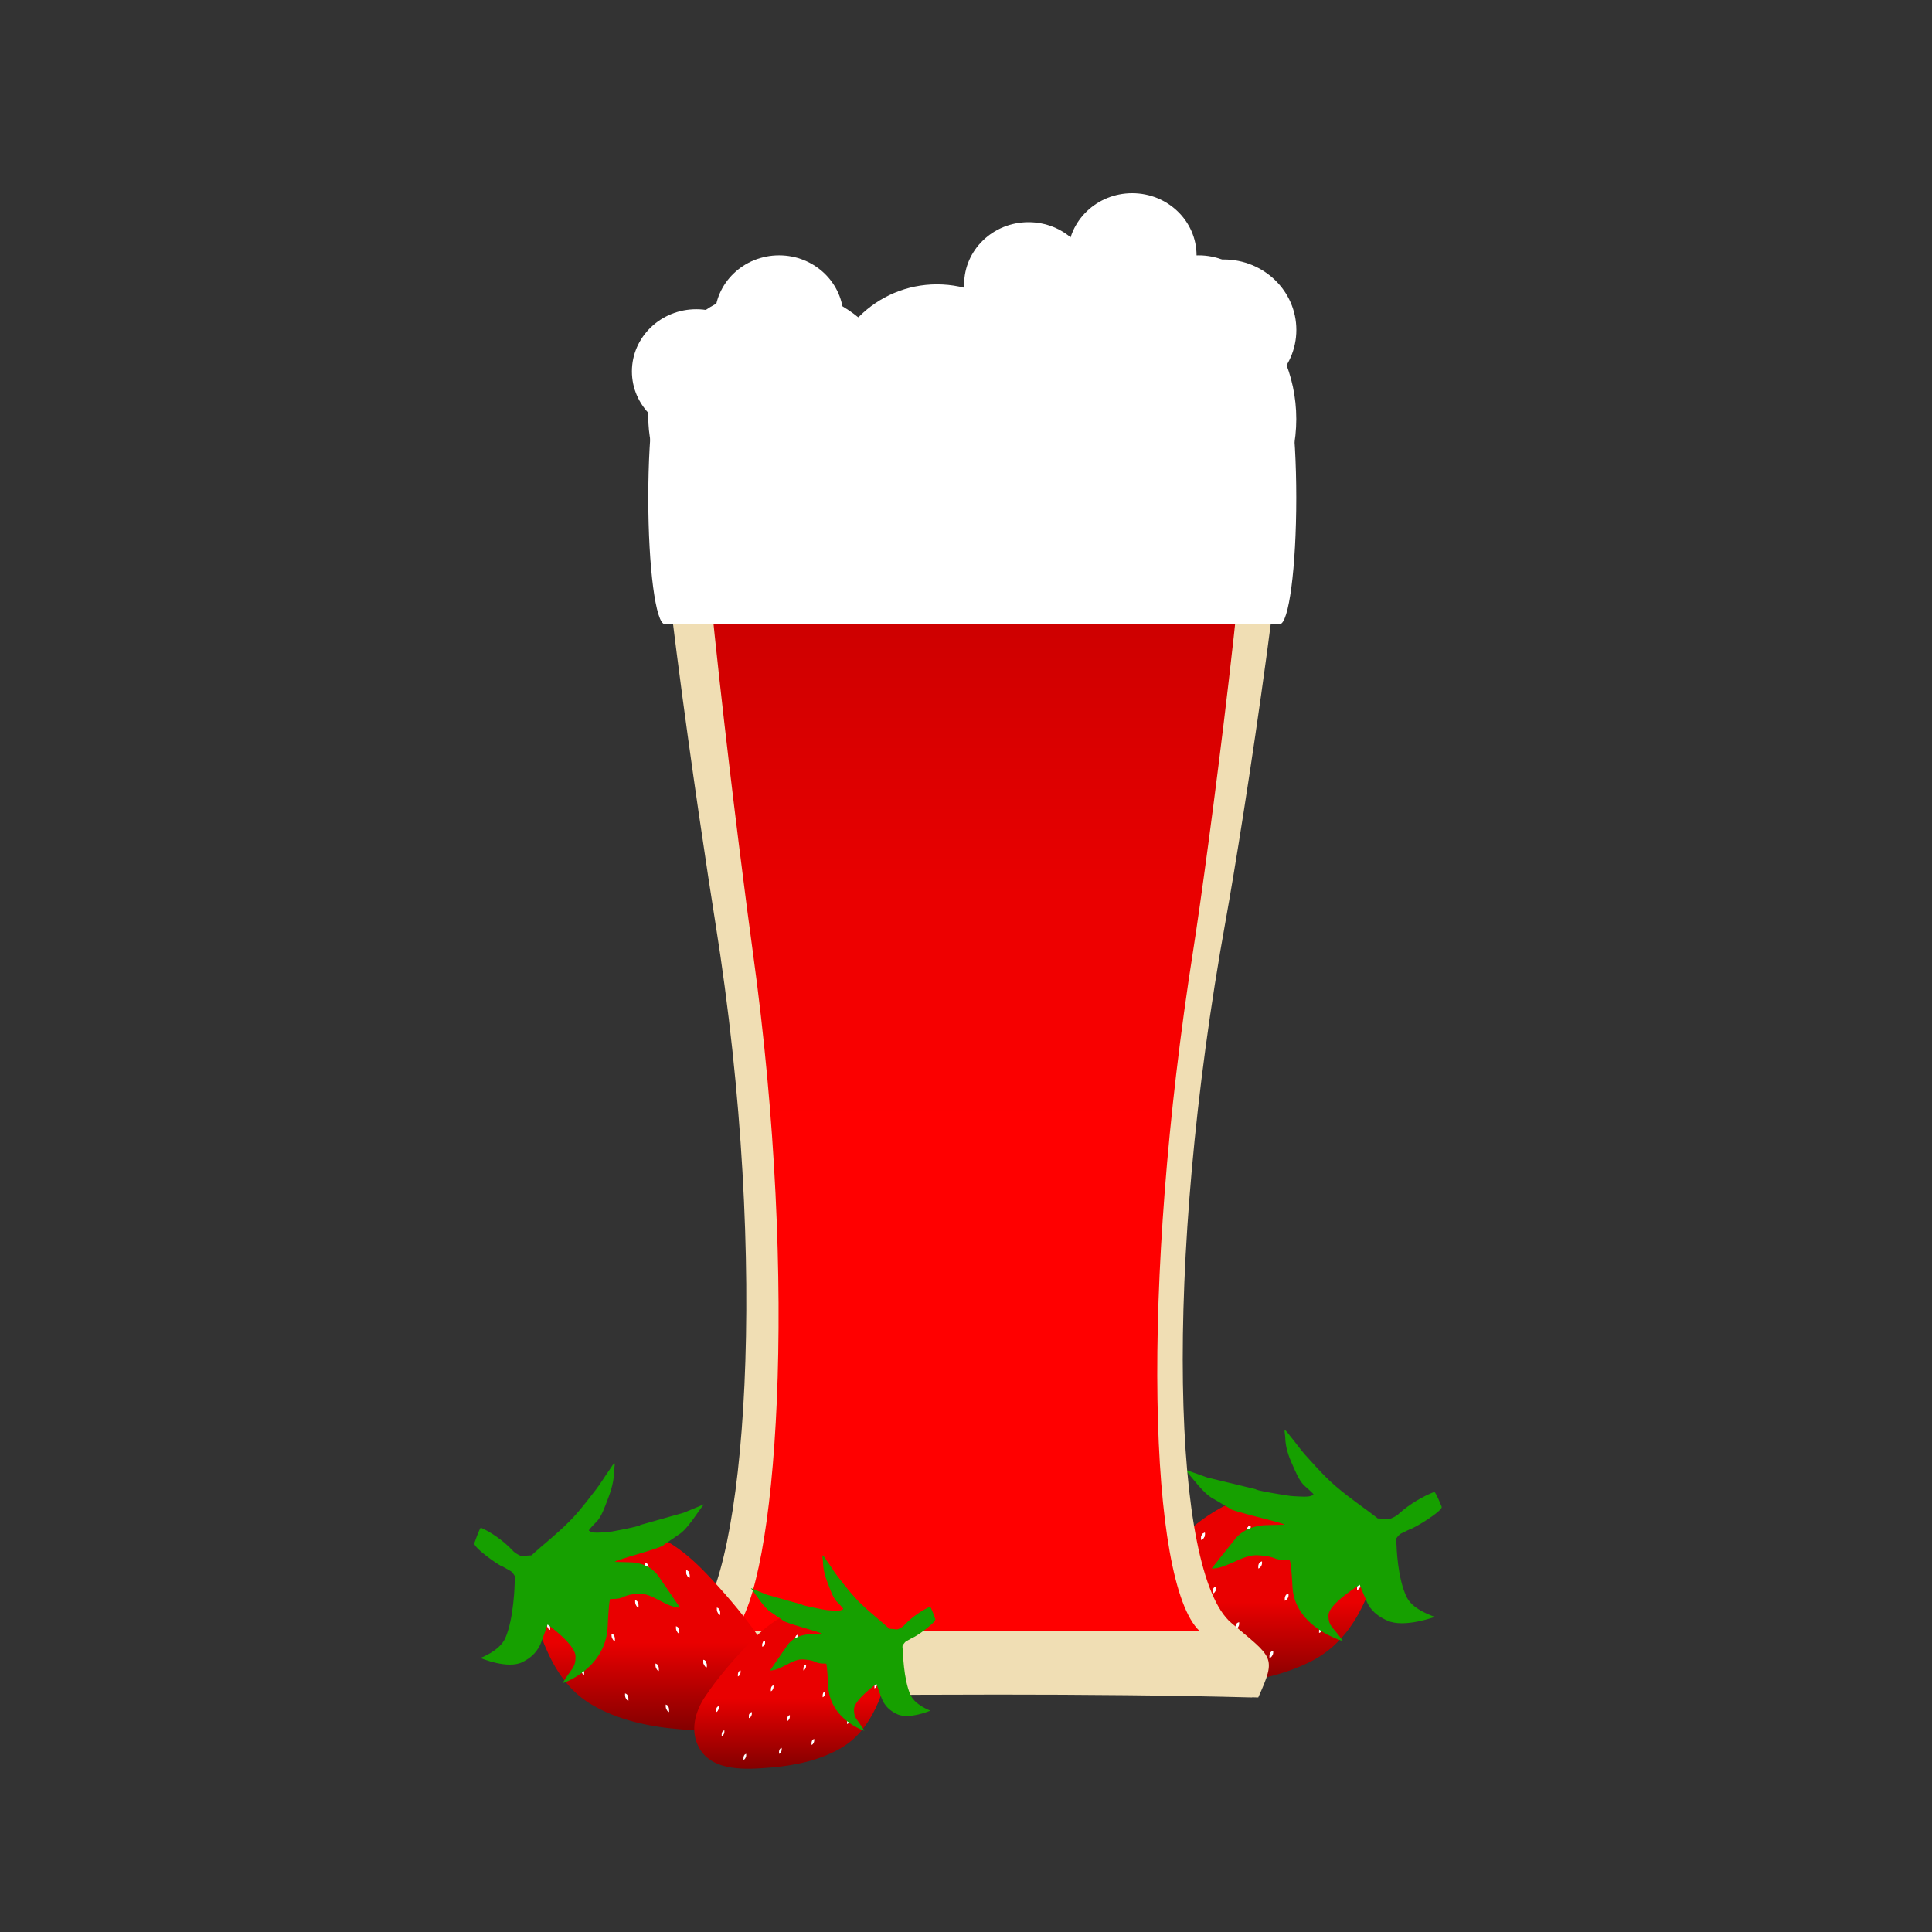 <svg width="200" height="200" viewBox="0 0 200 200" fill="none" xmlns="http://www.w3.org/2000/svg">
<rect x="0" y="0" width="200" height="200" fill="#333333" stroke="none"/>
<path d="M126.284 156.139C127.142 155.661 128.908 154.957 130.241 154.957C132.72 155.063 136.591 155.017 138.762 156.338C140.298 157.273 141.37 159.115 141.817 160.742C142.432 162.983 141.728 165.096 140.619 167.083C139.437 169.2 137.899 170.888 135.638 172.025C132.558 173.574 128.915 174.212 125.471 174.451L125.397 174.456C122.213 174.677 117.162 175.027 115.211 172.02C113.84 169.907 114.613 167.491 116.048 165.636C117.738 163.453 119.738 161.442 121.779 159.549C123.161 158.267 124.61 157.071 126.284 156.139Z" fill="url(#paint0_linear_66_245)"/>
<path d="M124.342 159.169C124.337 159.218 124.342 159.405 124.342 159.405C124.342 159.405 124.502 159.363 124.567 159.257C124.634 159.147 124.709 159.086 124.729 158.886C124.738 158.802 124.729 158.664 124.729 158.664C124.729 158.664 124.703 158.672 124.686 158.678C124.61 158.704 124.559 158.72 124.533 158.746C124.506 158.772 124.464 158.803 124.441 158.841C124.426 158.866 124.405 158.898 124.394 158.93C124.383 158.965 124.359 159.026 124.352 159.067L124.342 159.169Z" fill="white"/>
<path d="M120.792 162.876C120.787 162.925 120.792 163.112 120.792 163.112C120.792 163.112 120.952 163.07 121.017 162.964C121.084 162.854 121.159 162.793 121.179 162.593C121.188 162.509 121.179 162.371 121.179 162.371C121.179 162.371 121.153 162.379 121.136 162.385C121.06 162.411 121.009 162.427 120.983 162.453C120.957 162.479 120.914 162.51 120.891 162.548C120.877 162.573 120.855 162.605 120.844 162.637C120.833 162.672 120.809 162.733 120.803 162.774L120.792 162.876Z" fill="white"/>
<path d="M117.63 167.323C117.625 167.372 117.63 167.559 117.63 167.559C117.63 167.559 117.79 167.517 117.855 167.411C117.923 167.301 117.997 167.24 118.018 167.041C118.026 166.956 118.018 166.818 118.018 166.818C118.018 166.818 117.991 166.826 117.974 166.832C117.899 166.858 117.848 166.875 117.821 166.9C117.795 166.926 117.752 166.957 117.73 166.996C117.715 167.02 117.694 167.052 117.683 167.084C117.671 167.119 117.647 167.181 117.641 167.221L117.63 167.323Z" fill="white"/>
<path d="M121.596 173.251C121.591 173.3 121.596 173.487 121.596 173.487C121.596 173.487 121.756 173.445 121.821 173.339C121.889 173.229 121.963 173.168 121.983 172.968C121.992 172.884 121.983 172.746 121.983 172.746C121.983 172.746 121.957 172.754 121.94 172.76C121.864 172.786 121.814 172.802 121.787 172.828C121.761 172.854 121.718 172.885 121.695 172.923C121.681 172.948 121.66 172.98 121.649 173.012C121.637 173.047 121.613 173.108 121.607 173.149L121.596 173.251Z" fill="white"/>
<path d="M126.706 172.509C126.701 172.558 126.706 172.745 126.706 172.745C126.706 172.745 126.866 172.703 126.931 172.597C126.999 172.486 127.074 172.426 127.094 172.226C127.102 172.142 127.094 172.004 127.094 172.004C127.094 172.004 127.067 172.012 127.051 172.018C126.975 172.044 126.924 172.06 126.897 172.086C126.871 172.111 126.828 172.143 126.806 172.181C126.791 172.206 126.77 172.238 126.759 172.27C126.747 172.304 126.723 172.366 126.717 172.406L126.706 172.509Z" fill="white"/>
<path d="M131.413 171.397C131.408 171.447 131.413 171.634 131.413 171.634C131.413 171.634 131.573 171.591 131.638 171.485C131.706 171.375 131.78 171.314 131.8 171.115C131.809 171.03 131.8 170.893 131.8 170.893C131.8 170.893 131.774 170.9 131.757 170.906C131.681 170.932 131.63 170.949 131.604 170.974C131.578 171 131.535 171.032 131.512 171.07C131.498 171.095 131.476 171.126 131.466 171.159C131.454 171.193 131.43 171.255 131.424 171.295L131.413 171.397Z" fill="white"/>
<path d="M136.55 168.804C136.545 168.853 136.55 169.04 136.55 169.04C136.55 169.04 136.71 168.998 136.775 168.892C136.842 168.781 136.917 168.721 136.937 168.521C136.946 168.437 136.937 168.299 136.937 168.299C136.937 168.299 136.911 168.307 136.894 168.312C136.818 168.339 136.767 168.355 136.741 168.381C136.714 168.406 136.672 168.438 136.649 168.476C136.634 168.501 136.613 168.533 136.602 168.565C136.591 168.599 136.567 168.661 136.56 168.701L136.55 168.804Z" fill="white"/>
<path d="M140.481 164.356C140.476 164.406 140.481 164.593 140.481 164.593C140.481 164.593 140.641 164.55 140.706 164.444C140.773 164.334 140.848 164.273 140.868 164.074C140.877 163.989 140.868 163.852 140.868 163.852C140.868 163.852 140.842 163.859 140.825 163.865C140.749 163.891 140.698 163.908 140.672 163.933C140.645 163.959 140.603 163.991 140.58 164.029C140.566 164.054 140.544 164.085 140.533 164.118C140.522 164.152 140.498 164.214 140.492 164.254L140.481 164.356Z" fill="white"/>
<path d="M133.001 165.47C132.996 165.519 133.001 165.706 133.001 165.706C133.001 165.706 133.161 165.664 133.226 165.558C133.294 165.447 133.369 165.387 133.389 165.187C133.397 165.103 133.389 164.965 133.389 164.965C133.389 164.965 133.362 164.973 133.346 164.978C133.27 165.005 133.219 165.021 133.192 165.047C133.166 165.072 133.123 165.104 133.101 165.142C133.086 165.167 133.065 165.199 133.054 165.231C133.042 165.265 133.018 165.327 133.012 165.367L133.001 165.47Z" fill="white"/>
<path d="M127.889 168.431C127.884 168.48 127.889 168.667 127.889 168.667C127.889 168.667 128.049 168.625 128.114 168.519C128.182 168.408 128.256 168.347 128.276 168.148C128.285 168.063 128.276 167.926 128.276 167.926C128.276 167.926 128.25 167.934 128.233 167.939C128.157 167.966 128.106 167.982 128.08 168.008C128.054 168.033 128.011 168.065 127.988 168.103C127.974 168.128 127.953 168.159 127.942 168.192C127.93 168.226 127.906 168.288 127.9 168.328L127.889 168.431Z" fill="white"/>
<path d="M122.353 168.063C122.348 168.113 122.353 168.3 122.353 168.3C122.353 168.3 122.513 168.257 122.578 168.151C122.646 168.041 122.721 167.98 122.741 167.781C122.749 167.696 122.741 167.559 122.741 167.559C122.741 167.559 122.714 167.566 122.698 167.572C122.622 167.598 122.571 167.615 122.544 167.64C122.518 167.666 122.475 167.698 122.453 167.736C122.438 167.761 122.417 167.792 122.406 167.825C122.394 167.859 122.37 167.921 122.364 167.961L122.353 168.063Z" fill="white"/>
<path d="M118.426 170.323C118.422 170.372 118.426 170.559 118.426 170.559C118.426 170.559 118.587 170.517 118.652 170.411C118.719 170.301 118.794 170.24 118.814 170.041C118.823 169.956 118.814 169.818 118.814 169.818C118.814 169.818 118.788 169.826 118.771 169.832C118.695 169.858 118.644 169.875 118.618 169.9C118.591 169.926 118.549 169.957 118.526 169.996C118.511 170.02 118.49 170.052 118.479 170.084C118.468 170.119 118.444 170.181 118.437 170.221L118.426 170.323Z" fill="white"/>
<path d="M122.353 168.063C122.348 168.113 122.353 168.3 122.353 168.3C122.353 168.3 122.513 168.257 122.578 168.151C122.646 168.041 122.721 167.98 122.741 167.781C122.749 167.696 122.741 167.559 122.741 167.559C122.741 167.559 122.714 167.566 122.698 167.572C122.622 167.598 122.571 167.615 122.544 167.64C122.518 167.666 122.475 167.698 122.453 167.736C122.438 167.761 122.417 167.792 122.406 167.825C122.394 167.859 122.37 167.921 122.364 167.961L122.353 168.063Z" fill="white"/>
<path d="M125.525 164.729C125.52 164.779 125.525 164.966 125.525 164.966C125.525 164.966 125.685 164.923 125.75 164.817C125.817 164.707 125.892 164.646 125.912 164.447C125.921 164.362 125.912 164.225 125.912 164.225C125.912 164.225 125.886 164.232 125.869 164.238C125.793 164.264 125.742 164.281 125.716 164.306C125.689 164.332 125.647 164.364 125.624 164.402C125.61 164.427 125.588 164.458 125.577 164.491C125.566 164.525 125.542 164.587 125.536 164.627L125.525 164.729Z" fill="white"/>
<path d="M130.255 162.136C130.25 162.185 130.255 162.372 130.255 162.372C130.255 162.372 130.415 162.33 130.48 162.224C130.547 162.113 130.622 162.053 130.642 161.853C130.651 161.769 130.642 161.631 130.642 161.631C130.642 161.631 130.616 161.639 130.599 161.645C130.523 161.671 130.472 161.687 130.446 161.713C130.419 161.738 130.377 161.77 130.354 161.808C130.34 161.833 130.318 161.865 130.307 161.897C130.296 161.931 130.272 161.993 130.266 162.033L130.255 162.136Z" fill="white"/>
<path d="M129.07 158.429C129.065 158.478 129.07 158.665 129.07 158.665C129.07 158.665 129.23 158.623 129.295 158.517C129.363 158.406 129.437 158.346 129.458 158.146C129.466 158.062 129.458 157.924 129.458 157.924C129.458 157.924 129.431 157.932 129.414 157.937C129.339 157.964 129.288 157.98 129.261 158.006C129.235 158.031 129.192 158.063 129.17 158.101C129.155 158.126 129.134 158.158 129.123 158.19C129.111 158.224 129.087 158.286 129.081 158.326L129.07 158.429Z" fill="white"/>
<path d="M129.07 158.429C129.065 158.478 129.07 158.665 129.07 158.665C129.07 158.665 129.23 158.623 129.295 158.517C129.363 158.406 129.437 158.346 129.458 158.146C129.466 158.062 129.458 157.924 129.458 157.924C129.458 157.924 129.431 157.932 129.414 157.937C129.339 157.964 129.288 157.98 129.261 158.006C129.235 158.031 129.192 158.063 129.17 158.101C129.155 158.126 129.134 158.158 129.123 158.19C129.111 158.224 129.087 158.286 129.081 158.326L129.07 158.429Z" fill="white"/>
<path d="M124.342 159.169C124.337 159.218 124.342 159.405 124.342 159.405C124.342 159.405 124.502 159.363 124.567 159.257C124.634 159.147 124.709 159.086 124.729 158.886C124.738 158.802 124.729 158.664 124.729 158.664C124.729 158.664 124.703 158.672 124.686 158.678C124.61 158.704 124.559 158.72 124.533 158.746C124.506 158.772 124.464 158.803 124.441 158.841C124.426 158.866 124.405 158.898 124.394 158.93C124.383 158.965 124.359 159.026 124.352 159.067L124.342 159.169Z" fill="white"/>
<path d="M133.804 164.374C133.768 163.718 133.695 162.163 133.527 161.524C131.526 161.529 132.379 161.112 130.209 160.999C128.577 160.914 127.061 162.374 125.427 162.377C125.427 162.377 127.275 160.027 127.917 159.247C129.076 157.841 131.124 157.88 131.124 157.88L132.938 157.835C133.126 157.684 127.36 156.435 127.296 156.147L125.616 155.155C124.557 154.62 123.456 152.983 122.655 152.122C122.655 152.122 124.982 152.951 124.983 152.952L130.016 154.169C130.016 154.169 129.84 154.259 132.593 154.707C133.717 154.89 133.565 154.873 134.706 154.924L134.716 154.924C135.11 154.942 135.629 154.965 135.97 154.732C136.07 154.665 135.042 153.827 134.921 153.691C134.403 153.107 134.082 152.259 133.768 151.568C133.352 150.654 133.059 149.743 133.047 148.746C133.044 148.522 132.89 147.923 133.068 148.073C133.254 148.23 133.436 148.52 133.593 148.704C134.126 149.333 134.575 150.008 135.131 150.625C135.816 151.385 136.502 152.152 137.226 152.879C138.562 154.22 140.131 155.329 141.669 156.455C142.319 156.93 141.98 156.703 142.625 157.185C142.625 157.185 143.451 157.219 143.568 157.267C143.768 157.35 144.594 156.96 144.842 156.672C145.987 155.638 147.438 154.838 148.478 154.444C148.64 154.47 149.19 155.854 149.242 155.979C149.409 156.381 146.345 158.248 146.005 158.278L145.039 158.748C144.802 158.864 144.521 159.292 144.521 159.292C144.489 159.487 144.544 159.753 144.57 159.941C144.57 159.941 144.647 163.463 145.665 165.416C146.331 166.692 148.539 167.375 148.539 167.375C148.539 167.375 145.37 168.55 143.634 167.771C142.732 167.366 142.171 166.942 141.694 166.199C141.484 165.871 140.758 164.052 140.758 164.052C140.758 164.052 137.531 166.029 137.522 167.216C137.513 168.402 138.02 168.402 139.022 169.884C139.022 169.884 134.115 168.52 133.804 164.374Z" fill="#16A000"/>
<path d="M77.805 32.869H123.133C128.734 32.869 133.194 34.459 133.578 40.047C134.25 49.822 128.634 85.594 126.89 95.235C120.362 131.317 121.402 162.86 127.46 167.999C131.758 171.645 132.188 171.431 130.253 175.721C130.042 175.715 129.829 175.709 129.616 175.704C129.614 175.709 129.611 175.715 129.609 175.721C121.429 175.499 112.11 175.424 103.297 175.423C97.717 175.424 92.339 175.453 87.582 175.493C84.6 175.577 81.15 175.648 76.956 175.688C74.746 175.709 72.325 175.721 69.65 175.721C68.145 171.645 68.145 171.86 72.014 167.999C77.014 163.009 79.801 131.512 74.049 95.493C72.531 85.984 67.045 49.351 67.668 39.742C68.02 34.304 72.355 32.869 77.805 32.869Z" fill="#F0DEB4"/>
<path d="M81.379 36.301H120.079C125.11 36.301 129.096 37.357 129.408 42.378C129.971 51.471 124.947 89.303 123.53 98.302C118.014 133.338 118.943 163.824 124.158 168.824C127.887 172.4 124.158 168.824 100.891 170.399C90.351 170.077 85.882 170.07 84.064 170.148C83.766 170.23 83.46 170.314 83.145 170.399C83.145 170.399 83.1 170.391 83.047 170.378C76.018 168.859 72.708 172.593 76.049 168.824C80.353 163.968 82.767 133.523 77.931 98.545C76.707 89.693 71.811 51.021 72.332 42.1C72.618 37.219 76.49 36.301 81.379 36.301Z" fill="url(#paint1_linear_66_245)"/>
<rect x="74.45" y="168.857" width="51.146" height="3.861" fill="#F0DEB4"/>
<rect x="68.855" y="39.73" width="63.611" height="24.881" fill="white"/>
<ellipse cx="68.828" cy="51.531" rx="1.719" ry="13.084" fill="white"/>
<ellipse cx="132.472" cy="51.531" rx="1.719" ry="13.084" fill="white"/>
<ellipse cx="80.432" cy="43.162" rx="13.324" ry="13.299" fill="white"/>
<ellipse cx="96.996" cy="40.804" rx="11.39" ry="11.368" fill="white"/>
<ellipse cx="117" cy="43.377" rx="17.192" ry="16.516" fill="white"/>
<ellipse cx="106.47" cy="29.435" rx="6.662" ry="6.435" fill="white"/>
<ellipse cx="117.205" cy="26.435" rx="6.662" ry="6.435" fill="white"/>
<ellipse cx="124.09" cy="32.868" rx="6.662" ry="6.435" fill="white"/>
<ellipse cx="80.651" cy="32.868" rx="6.662" ry="6.435" fill="white"/>
<ellipse cx="72.076" cy="38.447" rx="6.662" ry="6.435" fill="white"/>
<ellipse cx="126.678" cy="34.154" rx="7.521" ry="7.293" fill="white"/>
<path d="M69.639 159.918C68.873 159.42 67.295 158.686 66.104 158.686C63.888 158.796 60.429 158.748 58.489 160.125C57.116 161.1 56.158 163.021 55.758 164.717C55.208 167.053 55.838 169.256 56.829 171.328C57.885 173.535 59.26 175.295 61.28 176.481C64.033 178.096 67.289 178.76 70.367 179.009L70.432 179.015C73.278 179.245 77.792 179.61 79.535 176.475C80.761 174.272 80.07 171.753 78.788 169.82C77.278 167.544 75.49 165.447 73.665 163.473C72.431 162.136 71.136 160.889 69.639 159.918Z" fill="url(#paint2_linear_66_245)"/>
<path d="M71.384 163.077C71.388 163.128 71.384 163.323 71.384 163.323C71.384 163.323 71.241 163.279 71.183 163.169C71.122 163.054 71.055 162.99 71.037 162.783C71.03 162.694 71.037 162.551 71.037 162.551C71.037 162.551 71.061 162.559 71.076 162.565C71.144 162.592 71.189 162.609 71.213 162.636C71.237 162.663 71.275 162.696 71.295 162.736C71.308 162.761 71.327 162.794 71.337 162.828C71.347 162.864 71.368 162.929 71.374 162.97L71.384 163.077Z" fill="white"/>
<path d="M74.552 166.938C74.557 166.99 74.552 167.185 74.552 167.185C74.552 167.185 74.409 167.141 74.351 167.03C74.291 166.915 74.224 166.852 74.206 166.644C74.198 166.556 74.206 166.412 74.206 166.412C74.206 166.412 74.23 166.42 74.245 166.426C74.312 166.454 74.358 166.471 74.381 166.497C74.405 166.524 74.443 166.557 74.463 166.597C74.476 166.623 74.495 166.656 74.505 166.689C74.516 166.725 74.537 166.79 74.543 166.832L74.552 166.938Z" fill="white"/>
<path d="M77.344 171.575C77.349 171.627 77.344 171.821 77.344 171.821C77.344 171.821 77.201 171.777 77.143 171.667C77.083 171.552 77.016 171.488 76.998 171.281C76.99 171.192 76.998 171.049 76.998 171.049C76.998 171.049 77.022 171.057 77.037 171.063C77.104 171.09 77.15 171.107 77.173 171.134C77.197 171.161 77.235 171.194 77.255 171.234C77.268 171.26 77.287 171.292 77.297 171.326C77.308 171.362 77.329 171.427 77.335 171.468L77.344 171.575Z" fill="white"/>
<path d="M73.858 177.757C73.862 177.808 73.858 178.003 73.858 178.003C73.858 178.003 73.715 177.959 73.657 177.848C73.596 177.733 73.53 177.67 73.512 177.462C73.504 177.374 73.512 177.23 73.512 177.23C73.512 177.23 73.535 177.239 73.55 177.245C73.618 177.272 73.663 177.289 73.687 177.316C73.711 177.342 73.749 177.375 73.769 177.415C73.782 177.441 73.801 177.474 73.811 177.508C73.821 177.544 73.843 177.608 73.848 177.65L73.858 177.757Z" fill="white"/>
<path d="M69.263 176.983C69.267 177.035 69.263 177.23 69.263 177.23C69.263 177.23 69.12 177.186 69.061 177.075C69.001 176.96 68.934 176.897 68.916 176.689C68.909 176.601 68.916 176.457 68.916 176.457C68.916 176.457 68.94 176.465 68.955 176.471C69.023 176.499 69.068 176.516 69.092 176.542C69.115 176.569 69.154 176.602 69.174 176.642C69.187 176.668 69.206 176.701 69.216 176.734C69.226 176.77 69.247 176.835 69.253 176.877L69.263 176.983Z" fill="white"/>
<path d="M65.052 175.827C65.056 175.878 65.052 176.073 65.052 176.073C65.052 176.073 64.909 176.029 64.85 175.919C64.79 175.804 64.723 175.74 64.705 175.533C64.698 175.444 64.705 175.301 64.705 175.301C64.705 175.301 64.729 175.309 64.744 175.315C64.812 175.342 64.857 175.359 64.881 175.386C64.904 175.413 64.943 175.446 64.963 175.486C64.976 175.511 64.995 175.544 65.005 175.578C65.015 175.614 65.037 175.679 65.042 175.72L65.052 175.827Z" fill="white"/>
<path d="M60.469 173.12C60.473 173.171 60.469 173.366 60.469 173.366C60.469 173.366 60.326 173.322 60.267 173.212C60.207 173.097 60.14 173.033 60.122 172.826C60.115 172.737 60.122 172.594 60.122 172.594C60.122 172.594 60.146 172.602 60.161 172.608C60.229 172.635 60.274 172.652 60.298 172.679C60.322 172.706 60.36 172.739 60.38 172.779C60.393 172.804 60.412 172.837 60.422 172.871C60.432 172.907 60.453 172.972 60.459 173.013L60.469 173.12Z" fill="white"/>
<path d="M56.952 168.483C56.956 168.535 56.952 168.73 56.952 168.73C56.952 168.73 56.809 168.686 56.75 168.575C56.69 168.46 56.623 168.397 56.605 168.189C56.598 168.101 56.605 167.957 56.605 167.957C56.605 167.957 56.629 167.965 56.644 167.971C56.712 167.999 56.757 168.016 56.781 168.042C56.804 168.069 56.843 168.102 56.863 168.142C56.876 168.168 56.895 168.201 56.904 168.234C56.915 168.27 56.936 168.335 56.942 168.377L56.952 168.483Z" fill="white"/>
<path d="M63.654 169.645C63.659 169.697 63.654 169.892 63.654 169.892C63.654 169.892 63.511 169.848 63.453 169.737C63.393 169.622 63.326 169.559 63.308 169.351C63.3 169.263 63.308 169.119 63.308 169.119C63.308 169.119 63.331 169.127 63.347 169.133C63.414 169.161 63.46 169.178 63.483 169.204C63.507 169.231 63.545 169.264 63.565 169.304C63.578 169.33 63.597 169.363 63.607 169.397C63.618 169.432 63.639 169.497 63.645 169.539L63.654 169.645Z" fill="white"/>
<path d="M68.201 172.733C68.205 172.785 68.201 172.98 68.201 172.98C68.201 172.98 68.058 172.936 67.999 172.825C67.939 172.71 67.872 172.647 67.854 172.439C67.847 172.351 67.854 172.207 67.854 172.207C67.854 172.207 67.878 172.215 67.893 172.221C67.961 172.249 68.006 172.266 68.03 172.292C68.053 172.319 68.092 172.352 68.112 172.392C68.125 172.418 68.144 172.451 68.154 172.484C68.164 172.52 68.185 172.585 68.191 172.627L68.201 172.733Z" fill="white"/>
<path d="M73.152 172.349C73.156 172.4 73.152 172.595 73.152 172.595C73.152 172.595 73.009 172.551 72.951 172.44C72.89 172.325 72.823 172.262 72.805 172.054C72.798 171.966 72.805 171.822 72.805 171.822C72.805 171.822 72.829 171.83 72.844 171.836C72.912 171.864 72.957 171.881 72.981 171.908C73.005 171.934 73.043 171.967 73.063 172.007C73.076 172.033 73.095 172.066 73.105 172.1C73.115 172.136 73.137 172.2 73.142 172.242L73.152 172.349Z" fill="white"/>
<path d="M76.637 174.704C76.642 174.755 76.637 174.95 76.637 174.95C76.637 174.95 76.494 174.906 76.436 174.796C76.376 174.681 76.309 174.617 76.291 174.409C76.283 174.321 76.291 174.178 76.291 174.178C76.291 174.178 76.314 174.186 76.329 174.192C76.397 174.219 76.443 174.236 76.466 174.263C76.49 174.29 76.528 174.323 76.548 174.363C76.561 174.388 76.58 174.421 76.59 174.455C76.6 174.491 76.622 174.555 76.627 174.597L76.637 174.704Z" fill="white"/>
<path d="M73.152 172.349C73.156 172.4 73.152 172.595 73.152 172.595C73.152 172.595 73.009 172.551 72.951 172.44C72.89 172.325 72.823 172.262 72.805 172.054C72.798 171.966 72.805 171.822 72.805 171.822C72.805 171.822 72.829 171.83 72.844 171.836C72.912 171.864 72.957 171.881 72.981 171.908C73.005 171.934 73.043 171.967 73.063 172.007C73.076 172.033 73.095 172.066 73.105 172.1C73.115 172.136 73.137 172.2 73.142 172.242L73.152 172.349Z" fill="white"/>
<path d="M70.322 168.872C70.327 168.923 70.322 169.118 70.322 169.118C70.322 169.118 70.179 169.074 70.121 168.964C70.061 168.849 69.994 168.785 69.976 168.577C69.968 168.489 69.976 168.346 69.976 168.346C69.976 168.346 69.999 168.354 70.014 168.36C70.082 168.387 70.128 168.404 70.151 168.431C70.175 168.458 70.213 168.491 70.233 168.531C70.246 168.556 70.265 168.589 70.275 168.623C70.286 168.659 70.307 168.723 70.312 168.765L70.322 168.872Z" fill="white"/>
<path d="M66.098 166.169C66.102 166.22 66.098 166.415 66.098 166.415C66.098 166.415 65.954 166.371 65.896 166.261C65.836 166.146 65.769 166.082 65.751 165.874C65.744 165.786 65.751 165.643 65.751 165.643C65.751 165.643 65.775 165.651 65.79 165.657C65.858 165.684 65.903 165.701 65.927 165.728C65.95 165.755 65.989 165.787 66.009 165.827C66.022 165.853 66.041 165.886 66.05 165.92C66.061 165.956 66.082 166.02 66.088 166.062L66.098 166.169Z" fill="white"/>
<path d="M67.14 162.306C67.144 162.357 67.14 162.552 67.14 162.552C67.14 162.552 66.997 162.508 66.939 162.397C66.879 162.282 66.812 162.219 66.794 162.011C66.786 161.923 66.794 161.779 66.794 161.779C66.794 161.779 66.817 161.787 66.832 161.794C66.9 161.821 66.946 161.838 66.969 161.865C66.993 161.891 67.031 161.924 67.051 161.964C67.064 161.99 67.083 162.023 67.093 162.057C67.103 162.093 67.125 162.157 67.13 162.199L67.14 162.306Z" fill="white"/>
<path d="M67.14 162.306C67.144 162.357 67.14 162.552 67.14 162.552C67.14 162.552 66.997 162.508 66.939 162.397C66.879 162.282 66.812 162.219 66.794 162.011C66.786 161.923 66.794 161.779 66.794 161.779C66.794 161.779 66.817 161.787 66.832 161.794C66.9 161.821 66.946 161.838 66.969 161.865C66.993 161.891 67.031 161.924 67.051 161.964C67.064 161.99 67.083 162.023 67.093 162.057C67.103 162.093 67.125 162.157 67.13 162.199L67.14 162.306Z" fill="white"/>
<path d="M71.384 163.077C71.388 163.128 71.384 163.323 71.384 163.323C71.384 163.323 71.241 163.279 71.183 163.169C71.122 163.054 71.055 162.99 71.037 162.783C71.03 162.694 71.037 162.551 71.037 162.551C71.037 162.551 71.061 162.559 71.076 162.565C71.144 162.592 71.189 162.609 71.213 162.636C71.237 162.663 71.275 162.696 71.295 162.736C71.308 162.761 71.327 162.794 71.337 162.828C71.347 162.864 71.368 162.929 71.374 162.97L71.384 163.077Z" fill="white"/>
<path d="M62.901 168.501C62.932 167.818 62.998 166.196 63.148 165.531C64.936 165.535 64.174 165.1 66.113 164.983C67.572 164.894 68.926 166.416 70.387 166.42C70.387 166.42 68.735 163.969 68.161 163.156C67.126 161.69 65.295 161.731 65.295 161.731L63.674 161.684C63.506 161.527 68.659 160.224 68.716 159.924L70.217 158.89C71.164 158.332 72.147 156.625 72.863 155.728C72.863 155.728 70.784 156.592 70.784 156.593L66.286 157.862C66.286 157.862 66.443 157.956 63.983 158.423C62.978 158.614 63.114 158.596 62.095 158.649L62.086 158.649C61.733 158.668 61.27 158.692 60.965 158.449C60.876 158.379 61.795 157.505 61.903 157.363C62.366 156.754 62.652 155.87 62.933 155.15C63.305 154.198 63.566 153.248 63.578 152.208C63.58 151.974 63.718 151.349 63.559 151.506C63.392 151.67 63.229 151.972 63.089 152.164C62.613 152.82 62.212 153.523 61.715 154.167C61.103 154.959 60.49 155.759 59.843 156.517C58.649 157.915 57.246 159.072 55.872 160.245C55.291 160.741 55.594 160.504 55.018 161.007C55.018 161.007 54.28 161.042 54.175 161.092C53.996 161.178 53.259 160.772 53.037 160.472C52.014 159.394 50.717 158.56 49.787 158.148C49.643 158.176 49.151 159.619 49.105 159.749C48.956 160.169 51.693 162.115 51.997 162.146L52.86 162.636C53.072 162.757 53.323 163.204 53.323 163.204C53.352 163.406 53.303 163.684 53.279 163.88C53.279 163.88 53.211 167.552 52.301 169.589C51.706 170.919 49.733 171.63 49.733 171.63C49.733 171.63 52.565 172.856 54.116 172.044C54.923 171.622 55.424 171.18 55.849 170.405C56.038 170.062 56.686 168.166 56.686 168.166C56.686 168.166 59.57 170.228 59.578 171.465C59.587 172.701 59.133 172.701 58.237 174.247C58.237 174.247 62.622 172.824 62.901 168.501Z" fill="#16A000"/>
<path d="M80.337 167.741C80.953 167.344 82.221 166.758 83.178 166.758C84.959 166.846 87.739 166.807 89.299 167.907C90.402 168.684 91.172 170.217 91.493 171.571C91.935 173.435 91.429 175.193 90.633 176.846C89.784 178.607 88.679 180.012 87.055 180.958C84.843 182.247 82.226 182.777 79.752 182.976L79.699 182.98C77.412 183.164 73.784 183.456 72.383 180.953C71.398 179.195 71.953 177.185 72.984 175.643C74.198 173.826 75.635 172.153 77.101 170.578C78.093 169.511 79.134 168.516 80.337 167.741Z" fill="url(#paint3_linear_66_245)"/>
<path d="M78.918 170.26C78.915 170.301 78.918 170.456 78.918 170.456C78.918 170.456 79.034 170.421 79.08 170.333C79.129 170.241 79.182 170.191 79.197 170.025C79.203 169.954 79.197 169.84 79.197 169.84C79.197 169.84 79.178 169.846 79.166 169.851C79.112 169.873 79.075 169.887 79.056 169.908C79.037 169.929 79.006 169.955 78.99 169.987C78.98 170.008 78.964 170.034 78.956 170.061C78.948 170.09 78.931 170.141 78.926 170.175L78.918 170.26Z" fill="white"/>
<path d="M76.387 173.346C76.384 173.387 76.387 173.542 76.387 173.542C76.387 173.542 76.502 173.507 76.549 173.419C76.598 173.327 76.651 173.277 76.666 173.111C76.672 173.04 76.666 172.926 76.666 172.926C76.666 172.926 76.647 172.932 76.635 172.937C76.58 172.959 76.544 172.973 76.525 172.994C76.506 173.015 76.475 173.041 76.459 173.073C76.448 173.094 76.433 173.12 76.425 173.147C76.417 173.176 76.4 173.227 76.395 173.261L76.387 173.346Z" fill="white"/>
<path d="M74.129 177.043C74.126 177.084 74.129 177.24 74.129 177.24C74.129 177.24 74.244 177.204 74.291 177.116C74.339 177.024 74.393 176.974 74.407 176.808C74.413 176.738 74.407 176.623 74.407 176.623C74.407 176.623 74.388 176.63 74.376 176.634C74.322 176.656 74.285 176.67 74.266 176.691C74.247 176.712 74.217 176.739 74.2 176.771C74.19 176.791 74.175 176.817 74.167 176.844C74.159 176.873 74.141 176.924 74.137 176.958L74.129 177.043Z" fill="white"/>
<path d="M76.966 181.977C76.962 182.018 76.966 182.173 76.966 182.173C76.966 182.173 77.081 182.138 77.128 182.05C77.176 181.958 77.23 181.907 77.244 181.742C77.25 181.671 77.244 181.557 77.244 181.557C77.244 181.557 77.225 181.563 77.213 181.568C77.159 181.59 77.122 181.603 77.103 181.625C77.084 181.646 77.054 181.672 77.037 181.704C77.027 181.725 77.012 181.751 77.004 181.778C76.995 181.807 76.978 181.858 76.974 181.891L76.966 181.977Z" fill="white"/>
<path d="M80.643 181.359C80.639 181.4 80.643 181.556 80.643 181.556C80.643 181.556 80.758 181.521 80.804 181.433C80.853 181.341 80.907 181.29 80.921 181.124C80.927 181.054 80.921 180.939 80.921 180.939C80.921 180.939 80.902 180.946 80.89 180.951C80.836 180.973 80.799 180.986 80.78 181.008C80.761 181.029 80.73 181.055 80.714 181.087C80.704 181.108 80.688 181.134 80.681 181.161C80.672 181.189 80.655 181.241 80.65 181.274L80.643 181.359Z" fill="white"/>
<path d="M84.01 180.436C84.006 180.477 84.01 180.632 84.01 180.632C84.01 180.632 84.125 180.597 84.172 180.509C84.22 180.417 84.274 180.366 84.288 180.201C84.294 180.13 84.288 180.016 84.288 180.016C84.288 180.016 84.269 180.022 84.257 180.027C84.203 180.049 84.166 180.062 84.147 180.084C84.128 180.105 84.097 180.131 84.081 180.163C84.071 180.184 84.056 180.21 84.048 180.237C84.039 180.266 84.022 180.317 84.018 180.35L84.01 180.436Z" fill="white"/>
<path d="M87.689 178.277C87.686 178.318 87.689 178.474 87.689 178.474C87.689 178.474 87.805 178.439 87.851 178.351C87.9 178.259 87.953 178.208 87.968 178.042C87.974 177.972 87.968 177.857 87.968 177.857C87.968 177.857 87.949 177.864 87.937 177.869C87.882 177.891 87.846 177.904 87.827 177.926C87.808 177.947 87.777 177.973 87.761 178.005C87.751 178.026 87.735 178.052 87.727 178.079C87.719 178.107 87.702 178.159 87.697 178.192L87.689 178.277Z" fill="white"/>
<path d="M90.522 174.578C90.519 174.619 90.523 174.775 90.523 174.775C90.523 174.775 90.638 174.74 90.684 174.651C90.733 174.56 90.786 174.509 90.801 174.343C90.807 174.273 90.801 174.158 90.801 174.158C90.801 174.158 90.782 174.165 90.77 174.17C90.716 174.191 90.679 174.205 90.66 174.226C90.641 174.248 90.61 174.274 90.594 174.306C90.584 174.326 90.568 174.353 90.56 174.38C90.552 174.408 90.535 174.46 90.53 174.493L90.522 174.578Z" fill="white"/>
<path d="M85.161 175.502C85.158 175.543 85.161 175.699 85.161 175.699C85.161 175.699 85.276 175.663 85.323 175.575C85.371 175.483 85.425 175.433 85.44 175.267C85.446 175.197 85.44 175.082 85.44 175.082C85.44 175.082 85.421 175.089 85.409 175.093C85.354 175.115 85.317 175.129 85.299 175.15C85.28 175.171 85.249 175.198 85.233 175.23C85.222 175.25 85.207 175.276 85.199 175.303C85.191 175.332 85.174 175.383 85.169 175.417L85.161 175.502Z" fill="white"/>
<path d="M81.484 177.967C81.481 178.008 81.484 178.163 81.484 178.163C81.484 178.163 81.6 178.128 81.646 178.04C81.695 177.948 81.748 177.898 81.763 177.732C81.769 177.661 81.763 177.547 81.763 177.547C81.763 177.547 81.744 177.553 81.732 177.558C81.677 177.58 81.641 177.594 81.622 177.615C81.603 177.636 81.572 177.662 81.556 177.694C81.546 177.715 81.53 177.741 81.522 177.768C81.514 177.797 81.497 177.848 81.492 177.882L81.484 177.967Z" fill="white"/>
<path d="M77.532 177.66C77.529 177.701 77.532 177.857 77.532 177.857C77.532 177.857 77.647 177.822 77.694 177.733C77.743 177.642 77.796 177.591 77.811 177.425C77.817 177.355 77.811 177.24 77.811 177.24C77.811 177.24 77.792 177.247 77.78 177.252C77.725 177.273 77.689 177.287 77.67 177.308C77.651 177.33 77.62 177.356 77.604 177.388C77.593 177.408 77.578 177.435 77.57 177.462C77.562 177.49 77.545 177.542 77.54 177.575L77.532 177.66Z" fill="white"/>
<path d="M74.707 179.541C74.704 179.582 74.707 179.738 74.707 179.738C74.707 179.738 74.822 179.702 74.869 179.614C74.917 179.522 74.971 179.472 74.986 179.306C74.992 179.236 74.986 179.121 74.986 179.121C74.986 179.121 74.967 179.128 74.954 179.132C74.9 179.154 74.863 179.168 74.844 179.189C74.826 179.21 74.795 179.237 74.779 179.269C74.768 179.289 74.753 179.316 74.745 179.342C74.737 179.371 74.719 179.423 74.715 179.456L74.707 179.541Z" fill="white"/>
<path d="M77.532 177.66C77.529 177.701 77.532 177.857 77.532 177.857C77.532 177.857 77.647 177.822 77.694 177.733C77.743 177.642 77.796 177.591 77.811 177.425C77.817 177.355 77.811 177.24 77.811 177.24C77.811 177.24 77.792 177.247 77.78 177.252C77.725 177.273 77.689 177.287 77.67 177.308C77.651 177.33 77.62 177.356 77.604 177.388C77.593 177.408 77.578 177.435 77.57 177.462C77.562 177.49 77.545 177.542 77.54 177.575L77.532 177.66Z" fill="white"/>
<path d="M79.797 174.885C79.793 174.926 79.797 175.081 79.797 175.081C79.797 175.081 79.912 175.046 79.959 174.958C80.007 174.866 80.061 174.816 80.075 174.65C80.082 174.579 80.075 174.465 80.075 174.465C80.075 174.465 80.056 174.471 80.044 174.476C79.99 174.498 79.953 174.512 79.934 174.533C79.915 174.554 79.885 174.58 79.868 174.612C79.858 174.633 79.843 174.659 79.835 174.686C79.826 174.715 79.809 174.766 79.805 174.8L79.797 174.885Z" fill="white"/>
<path d="M83.166 172.727C83.163 172.768 83.166 172.923 83.166 172.923C83.166 172.923 83.281 172.888 83.328 172.8C83.376 172.708 83.43 172.657 83.445 172.492C83.451 172.421 83.445 172.307 83.445 172.307C83.445 172.307 83.425 172.313 83.413 172.318C83.359 172.34 83.322 172.353 83.303 172.375C83.284 172.396 83.254 172.422 83.238 172.454C83.227 172.475 83.212 172.501 83.204 172.528C83.196 172.557 83.178 172.608 83.174 172.641L83.166 172.727Z" fill="white"/>
<path d="M82.323 169.647C82.32 169.688 82.323 169.843 82.323 169.843C82.323 169.843 82.438 169.808 82.485 169.72C82.534 169.628 82.587 169.577 82.602 169.412C82.608 169.341 82.602 169.227 82.602 169.227C82.602 169.227 82.583 169.233 82.571 169.238C82.516 169.26 82.48 169.273 82.461 169.295C82.442 169.316 82.411 169.342 82.395 169.374C82.384 169.395 82.369 169.421 82.361 169.448C82.353 169.477 82.336 169.528 82.331 169.561L82.323 169.647Z" fill="white"/>
<path d="M82.323 169.647C82.32 169.688 82.323 169.843 82.323 169.843C82.323 169.843 82.438 169.808 82.485 169.72C82.534 169.628 82.587 169.577 82.602 169.412C82.608 169.341 82.602 169.227 82.602 169.227C82.602 169.227 82.583 169.233 82.571 169.238C82.516 169.26 82.48 169.273 82.461 169.295C82.442 169.316 82.411 169.342 82.395 169.374C82.384 169.395 82.369 169.421 82.361 169.448C82.353 169.477 82.336 169.528 82.331 169.561L82.323 169.647Z" fill="white"/>
<path d="M78.918 170.26C78.915 170.301 78.918 170.456 78.918 170.456C78.918 170.456 79.034 170.421 79.08 170.333C79.129 170.241 79.182 170.191 79.197 170.025C79.203 169.954 79.197 169.84 79.197 169.84C79.197 169.84 79.178 169.846 79.166 169.851C79.112 169.873 79.075 169.887 79.056 169.908C79.037 169.929 79.006 169.955 78.99 169.987C78.98 170.008 78.964 170.034 78.956 170.061C78.948 170.09 78.931 170.141 78.926 170.175L78.918 170.26Z" fill="white"/>
<path d="M85.732 174.589C85.706 174.044 85.653 172.75 85.533 172.219C84.096 172.223 84.708 171.876 83.15 171.782C81.977 171.711 80.888 172.925 79.715 172.928C79.715 172.928 81.042 170.973 81.503 170.324C82.336 169.154 83.807 169.187 83.807 169.187L85.11 169.149C85.245 169.024 81.103 167.985 81.057 167.745L79.851 166.92C79.09 166.475 78.299 165.112 77.724 164.397C77.724 164.397 79.395 165.086 79.396 165.087L83.011 166.099C83.011 166.099 82.885 166.174 84.862 166.547C85.67 166.7 85.56 166.685 86.38 166.727L86.386 166.728C86.67 166.742 87.042 166.762 87.288 166.568C87.359 166.512 86.621 165.815 86.534 165.702C86.162 165.216 85.932 164.51 85.706 163.936C85.407 163.176 85.197 162.418 85.188 161.588C85.186 161.401 85.075 160.903 85.203 161.028C85.337 161.159 85.468 161.399 85.58 161.553C85.963 162.076 86.286 162.637 86.685 163.151C87.177 163.783 87.67 164.421 88.19 165.026C89.149 166.142 90.277 167.065 91.381 168.001C91.848 168.397 91.605 168.208 92.067 168.609C92.067 168.609 92.661 168.637 92.745 168.677C92.889 168.746 93.482 168.421 93.66 168.182C94.483 167.322 95.525 166.656 96.272 166.328C96.388 166.35 96.784 167.501 96.821 167.605C96.941 167.94 94.74 169.494 94.496 169.518L93.803 169.909C93.632 170.005 93.43 170.362 93.43 170.362C93.407 170.523 93.446 170.745 93.465 170.902C93.465 170.902 93.52 173.832 94.252 175.457C94.73 176.518 96.316 177.086 96.316 177.086C96.316 177.086 94.039 178.064 92.792 177.416C92.144 177.079 91.742 176.727 91.399 176.108C91.248 175.835 90.727 174.321 90.727 174.321C90.727 174.321 88.409 175.967 88.402 176.954C88.396 177.941 88.76 177.941 89.48 179.174C89.48 179.174 85.955 178.039 85.732 174.589Z" fill="#16A000"/>
<defs>
<linearGradient id="paint0_linear_66_245" x1="128.27" y1="154.957" x2="128.27" y2="174.596" gradientUnits="userSpaceOnUse">
<stop offset="0.555" stop-color="#E90000"/>
<stop offset="1" stop-color="#830000"/>
</linearGradient>
<linearGradient id="paint1_linear_66_245" x1="100.891" y1="36.301" x2="100.891" y2="170.573" gradientUnits="userSpaceOnUse">
<stop stop-color="#B30000"/>
<stop offset="0.59" stop-color="#FF0000"/>
</linearGradient>
<linearGradient id="paint2_linear_66_245" x1="67.865" y1="158.686" x2="67.865" y2="179.16" gradientUnits="userSpaceOnUse">
<stop offset="0.555" stop-color="#E90000"/>
<stop offset="1" stop-color="#830000"/>
</linearGradient>
<linearGradient id="paint3_linear_66_245" x1="81.763" y1="166.758" x2="81.763" y2="183.096" gradientUnits="userSpaceOnUse">
<stop offset="0.555" stop-color="#E90000"/>
<stop offset="1" stop-color="#830000"/>
</linearGradient>
</defs>
</svg>
